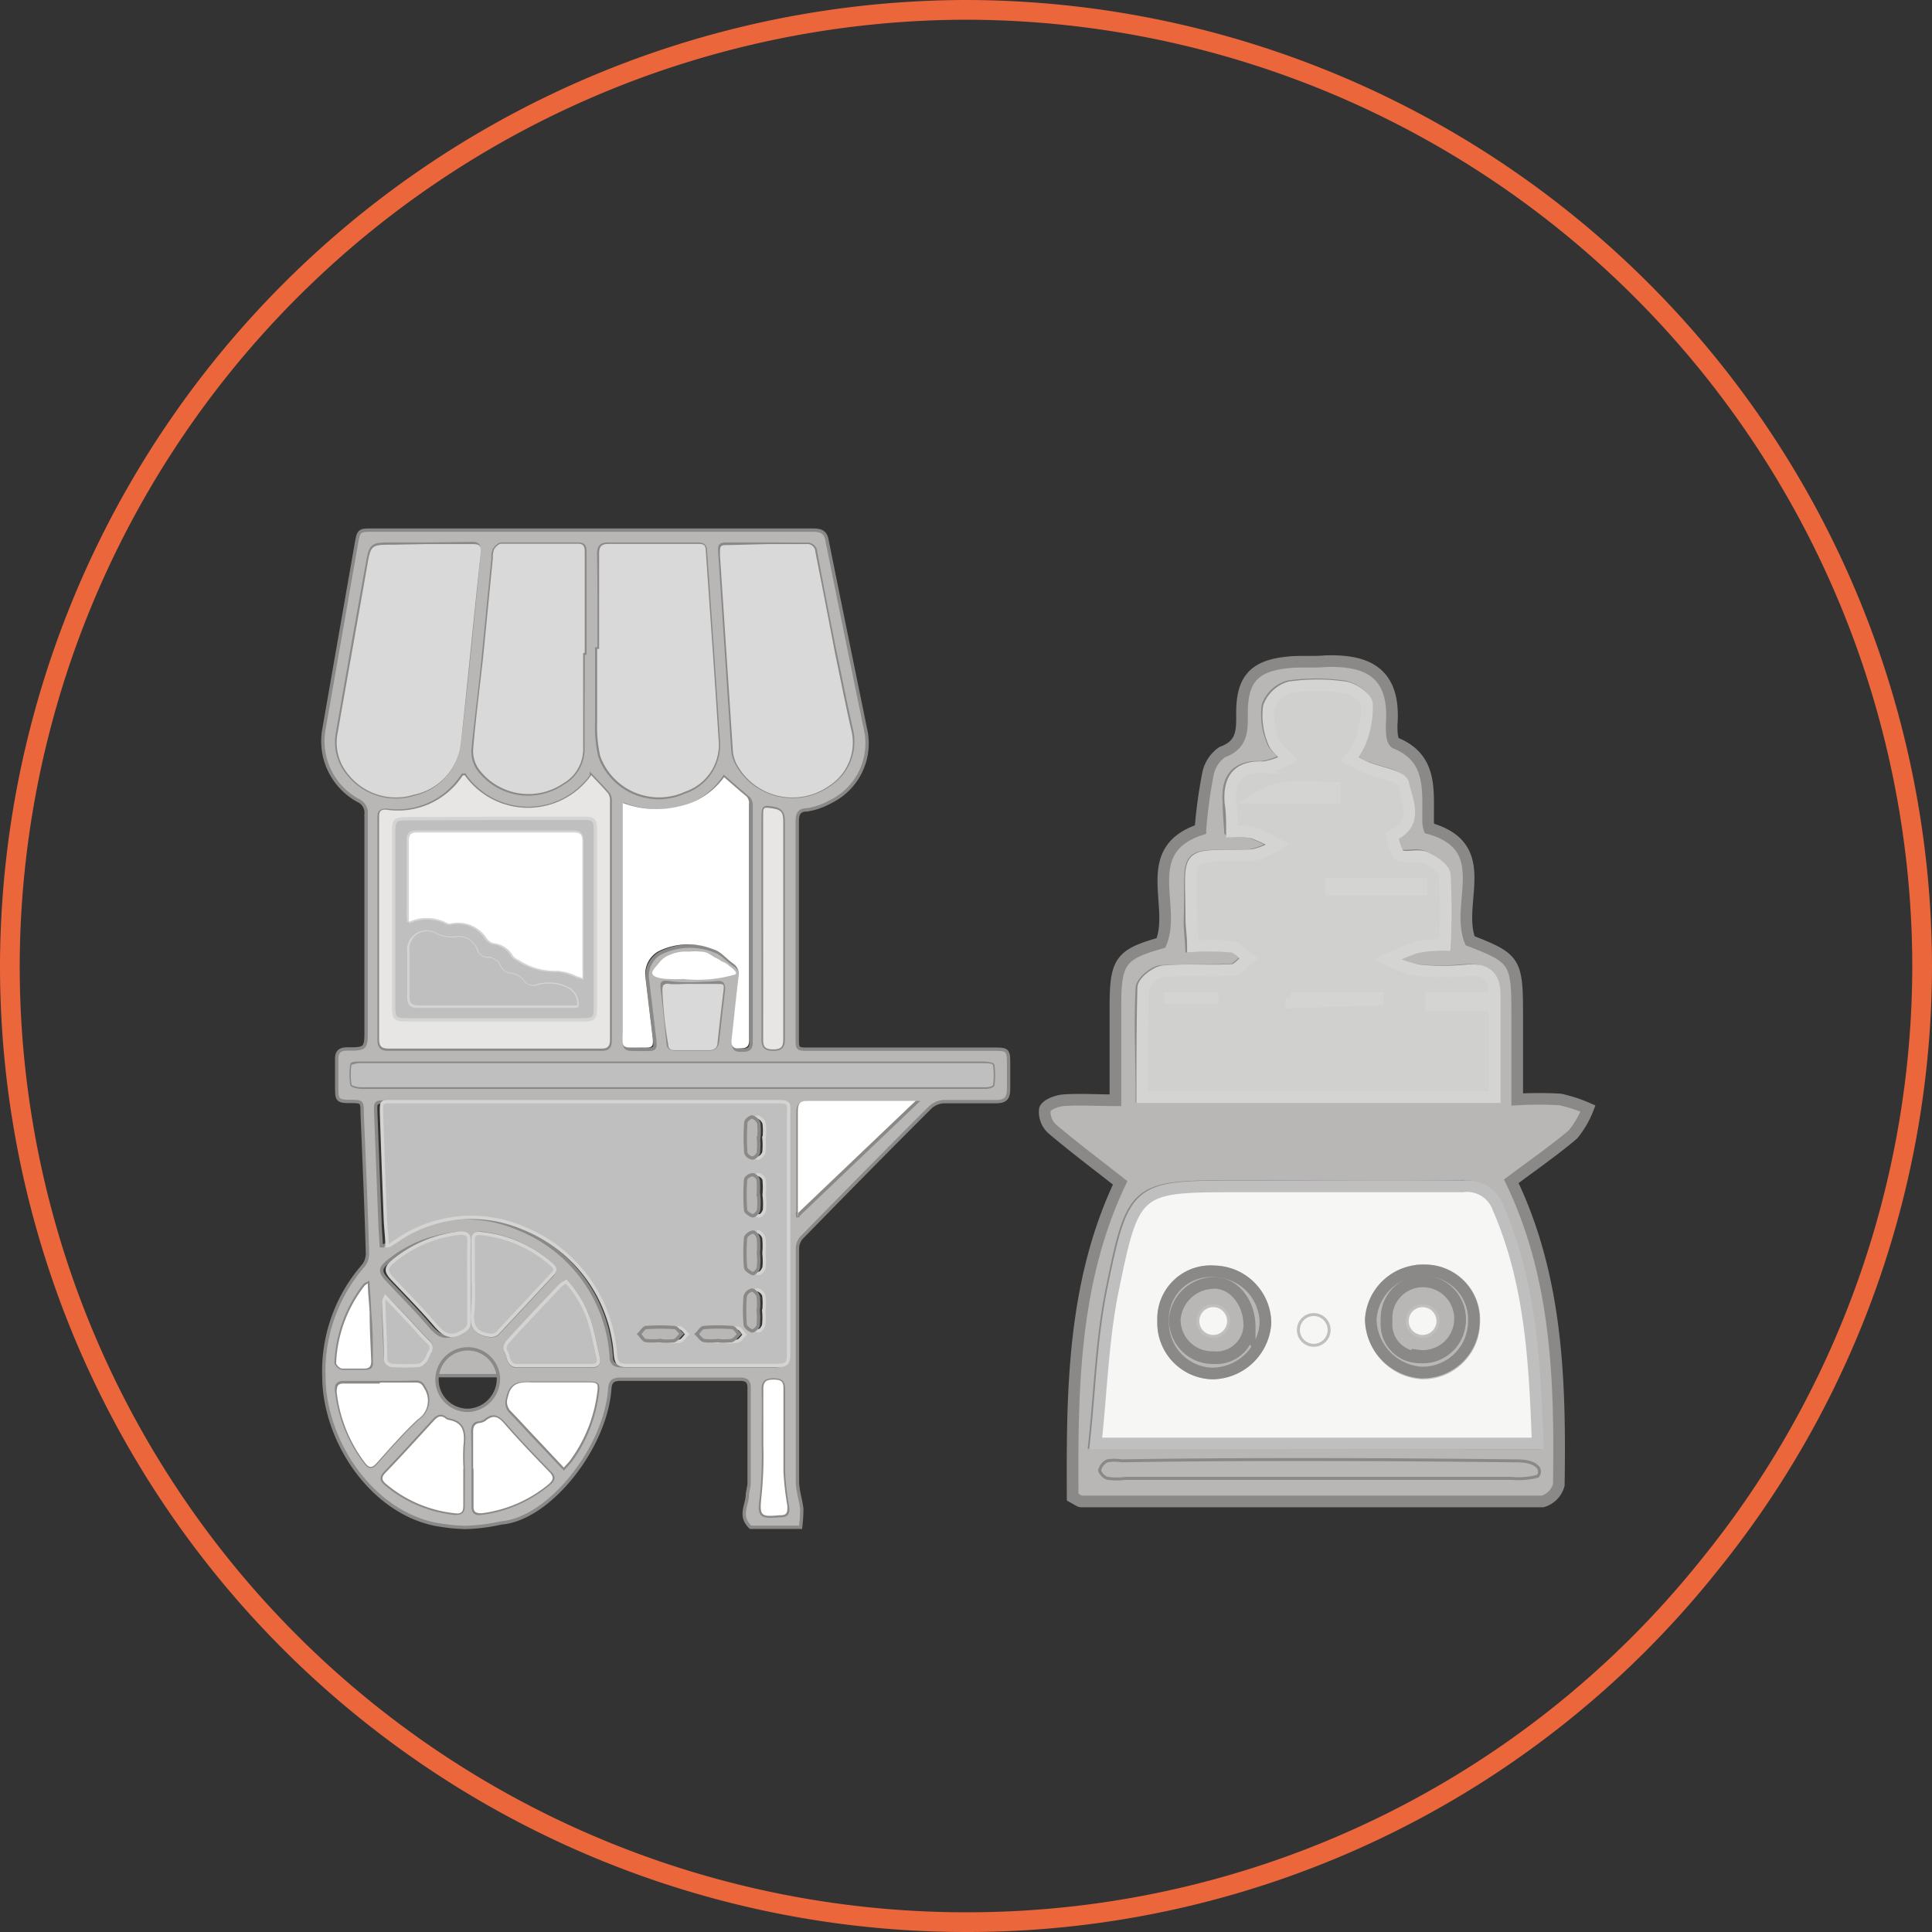 <svg xmlns="http://www.w3.org/2000/svg" viewBox="0 0 98 98"><rect x="0" y="0" width="98" height="98" fill="#333333" stroke="none"/><defs><style>.cls-1{fill:none;stroke:#ec663b;}.cls-1,.cls-10,.cls-11,.cls-12,.cls-2,.cls-3,.cls-8,.cls-9{stroke-miterlimit:10;}.cls-11,.cls-2,.cls-8{fill:#b8b7b5;stroke:#8a8988;}.cls-2,.cls-3{stroke-width:0.17px;}.cls-3,.cls-7{fill:#bfbfbf;}.cls-10,.cls-3{stroke:#d4d4d3;}.cls-4{fill:#d9d9d9;}.cls-5{fill:#fff;}.cls-6{fill:#e8e5e5;}.cls-10,.cls-8,.cls-9{stroke-width:0.59px;}.cls-12,.cls-9{fill:#f6f6f5;stroke:#bfbfbf;}.cls-10{fill:#d0d0cf;}.cls-11,.cls-12{stroke-width:0.15px;}</style></defs><g id="Capa_2" data-name="Capa 2"><g id="Capa_1-2" data-name="Capa 1"><path id="ARO_NARANJA" data-name="ARO NARANJA" class="cls-1" d="M86.7,79.4A48.16,48.16,0,0,1,49,97.5,48.5,48.5,0,0,1,.5,49h0A48.6,48.6,0,0,1,49,.5h0A48.57,48.57,0,0,1,97.5,49h0A48.35,48.35,0,0,1,86.7,79.4Z"/><path class="cls-2" d="M22.12,69.78l.5,0c.23,0,.4,0,.61,0,1.12,0,1.65,0,2,0,.12,0,0-.23-.05-.46a1.58,1.58,0,0,0-.24-.47,1.83,1.83,0,0,0-.37-.41,1.06,1.06,0,0,0-.3-.18,1.09,1.09,0,0,0-.47-.12,1.27,1.27,0,0,0-.38,0,1.32,1.32,0,0,0-.3.07,1.07,1.07,0,0,0-.33.18,1.83,1.83,0,0,0-.2.17,1.72,1.72,0,0,0-.17.22c-.06.09,0,.1-.11.22s-.12.17-.15.27a1.41,1.41,0,0,0,0,.24C22.12,69.72,22.07,69.77,22.12,69.78Z"/><path class="cls-2" d="M40.61,77.47l-2.54,0c-.59-.56-.19-1.09-.16-1.6,0-.22.09-.43.09-.65,0-1.61,0-3.21,0-4.81,0-.35-.13-.45-.47-.45q-3,0-6.06,0c-.38,0-.51.12-.54.49-.21,3-3.08,6.61-5.51,6.8a9.27,9.27,0,0,1-1.83.23A9.67,9.67,0,0,1,22,77.3c-3.18-.69-5.53-4.19-5.57-7.42a8.15,8.15,0,0,1,2-5.68,1,1,0,0,0,.21-.64c-.07-2.37-.17-4.73-.27-7.1,0-.59,0-.59-.62-.59s-.67-.08-.67-.68v-1.5c0-.33.16-.47.49-.48,1,0,1,0,1-1,0-3.64,0-7.27,0-10.91a.68.68,0,0,0-.39-.69A3.42,3.42,0,0,1,16.43,37q.83-4.76,1.66-9.5c.1-.56.15-.61.7-.61q11.22,0,22.44,0c.37,0,.63.07.71.47.66,3.28,1.33,6.55,2,9.82a3.29,3.29,0,0,1-1.82,3.49,3.61,3.61,0,0,1-1.18.41c-.44,0-.5.24-.5.62,0,1.54,0,3.07,0,4.6v6.35c0,.57,0,.57.59.57h9.45c.62,0,.68.06.68.7,0,.43,0,.87,0,1.3s-.1.66-.65.66c-.88,0-1.76,0-2.64,0a1.08,1.08,0,0,0-.68.29c-2.19,2.18-4.36,4.39-6.52,6.6a.84.84,0,0,0-.22.55q0,5.91,0,11.82c0,.47.17.93.22,1.4A8.13,8.13,0,0,1,40.61,77.47ZM19.34,63.19a.66.66,0,0,0,.15,0l.28-.18a6.66,6.66,0,0,1,6.45-.72A7.49,7.49,0,0,1,31,68.75c0,.37.12.53.54.53,2.58,0,5.15,0,7.73,0,.41,0,.51-.13.51-.53,0-4,0-8,0-12,0-.88.17-.85-.84-.85H19.58c-.53,0-.54,0-.52.53l.21,5.51C19.28,62.35,19.32,62.78,19.34,63.19ZM21.57,27.6H19.94c-1.12,0-1.13,0-1.32,1.1-.51,2.81-1,5.62-1.49,8.43a2.51,2.51,0,0,0,.56,2.15,3.08,3.08,0,0,0,3.31,1,3,3,0,0,0,2.31-2.71c.38-3.19.68-6.39,1-9.59,0-.33-.09-.42-.39-.41Zm8.82,5.32h-.12c0,1.24,0,2.48,0,3.72a6.6,6.6,0,0,0,.16,1.73,3.17,3.17,0,0,0,4.32,1.79,2.51,2.51,0,0,0,1.68-2.64c-.2-3.2-.43-6.39-.65-9.58,0-.29-.17-.34-.41-.34-1.5,0-3,0-4.51,0-.35,0-.49.11-.49.49C30.4,29.69,30.39,31.3,30.39,32.92Zm8.5-5.32H37c-.5,0-.52,0-.48.51l.66,10a1.76,1.76,0,0,0,.18.59,3.22,3.22,0,0,0,4.7,1.11A2.61,2.61,0,0,0,43.18,37c-.29-1.28-.54-2.56-.81-3.84q-.52-2.58-1-5.15a.41.41,0,0,0-.47-.4C40.2,27.61,39.55,27.6,38.89,27.6Zm-9.31,5.53h.09c0-1.7,0-3.4,0-5.1,0-.25,0-.43-.35-.43-1.29,0-2.59,0-3.88,0-.13,0-.29.16-.37.29a1.09,1.09,0,0,0-.06.45c-.17,1.69-.33,3.38-.5,5.07C24.35,35,24.15,36.5,24,38a1.6,1.6,0,0,0,.26,1,3.14,3.14,0,0,0,4.31.72,2,2,0,0,0,1-1.75C29.56,36.36,29.58,34.75,29.58,33.13Zm7.15,6.29A3.78,3.78,0,0,1,34.52,41a4.83,4.83,0,0,1-2.83-.18c0,.21,0,.36,0,.51,0,3.63,0,7.27,0,10.9,0,1.07-.19,1,1,1,.55,0,.57,0,.51-.56l-.36-3a1.32,1.32,0,0,1,.63-1.31,3.38,3.38,0,0,1,2.8-.12c.36.11.63.48,1,.71a.65.65,0,0,1,.29.71c-.13,1-.23,2.11-.35,3.16,0,.28,0,.45.35.45s.54,0,.54-.42c0-4,0-8,0-11.95a.62.62,0,0,0-.11-.39C37.53,40.12,37.15,39.79,36.73,39.42Zm-13.16-.1-.1,0A3.92,3.92,0,0,1,19.6,41.1c-.38,0-.37.18-.37.44,0,3.73,0,7.47,0,11.2,0,.37.13.48.49.48H30.5c.35,0,.45-.12.45-.46,0-4,0-8,0-12.08a.7.7,0,0,0-.08-.39c-.27-.32-.56-.61-.87-.94a3.94,3.94,0,0,1-6.42,0ZM34.14,53.93H18.26c-.14,0-.41,0-.41.08a3.29,3.29,0,0,0,0,1c0,.07.33.14.5.14H50c.13,0,.36-.06.36-.11a3.65,3.65,0,0,0,0-1c0-.07-.34-.11-.52-.11Zm6.33,7.82,0-.1,6-5.72c-.28,0-.43,0-.57,0H41c-.39,0-.52.11-.52.52,0,1.65,0,3.31,0,5C40.44,61.49,40.46,61.62,40.47,61.75ZM23.5,65c0-.68,0-1.36,0-2,0-.32-.08-.45-.43-.41a6.36,6.36,0,0,0-3.38,1.4c-.42.34-.43.53-.06.92.71.76,1.45,1.5,2.13,2.29.4.47.75.79,1.4.4.22-.13.35-.21.34-.47C23.49,66.36,23.5,65.67,23.5,65ZM24,65h0a13.19,13.19,0,0,1,0,1.54c-.09.67.1,1.1.8,1.2a.57.57,0,0,0,.42-.07c.94-1,1.86-2,2.8-3,.17-.19.16-.32,0-.49a6.34,6.34,0,0,0-3.62-1.63c-.28,0-.37.08-.37.35C24,63.57,24,64.27,24,65ZM23.5,74.5h0a9.77,9.77,0,0,1,0-1.21c.07-.64,0-1.15-.78-1.27a.39.39,0,0,1-.14-.08c-.22-.16-.38-.09-.55.09-.82.89-1.63,1.79-2.47,2.66-.27.27-.19.42.06.62a6.45,6.45,0,0,0,3.45,1.45c.32,0,.43-.07.42-.38C23.49,75.75,23.5,75.13,23.5,74.5Zm-4.23-4.37h0c-.6,0-1.2,0-1.8,0-.34,0-.44.12-.39.45a7.27,7.27,0,0,0,1.45,3.59c.2.28.34.28.57,0,.68-.76,1.35-1.53,2.09-2.22a1.13,1.13,0,0,0,.33-1.54c-.1-.2-.19-.3-.42-.3C20.49,70.14,19.88,70.13,19.27,70.13ZM24,74.5h0c0,.62,0,1.25,0,1.88,0,.3.09.42.41.38a6.62,6.62,0,0,0,3.43-1.5c.26-.21.28-.36,0-.6-.75-.78-1.51-1.56-2.22-2.38-.32-.36-.58-.58-1-.22a.65.65,0,0,1-.31.12c-.26,0-.33.19-.33.44C24,73.24,24,73.87,24,74.5ZM28.72,65a2.5,2.5,0,0,0-.28.22c-.91,1-1.81,1.92-2.71,2.9-.08.1-.15.34-.09.42.19.26.1.76.6.76H30c.31,0,.41-.14.35-.42-.15-.62-.25-1.25-.45-1.85A5.61,5.61,0,0,0,28.72,65Zm-.12,9.47c.14-.16.25-.26.34-.38a7.32,7.32,0,0,0,1.33-3.25c.1-.68.1-.68-.6-.68-.9,0-1.81,0-2.71,0-.61,0-1.05,0-1.2.76a.66.66,0,0,0,.14.69c.44.45.86.92,1.29,1.37ZM38.71,47.06c0,1.88,0,3.76,0,5.64,0,.41.13.52.52.52s.5-.14.5-.51q0-5.51,0-11c0-.41-.07-.64-.52-.71s-.49-.09-.5.41Zm-3.56,2.85c-.38,0-.79,0-1.19-.06s-.4,0-.36.35c.11.9.2,1.8.29,2.7,0,.27.18.31.39.31.56,0,1.12,0,1.67,0,.31,0,.42-.14.45-.42q.14-1.3.3-2.61c0-.29-.09-.36-.36-.33S35.56,49.89,35.15,49.91ZM25.28,69.83a1.56,1.56,0,1,0-1.53,1.71A1.61,1.61,0,0,0,25.28,69.83Zm13.44,3.09h0c0,.14,0,.28,0,.42a19.54,19.54,0,0,1-.09,2.54c-.14,1-.1,1.09.9,1h.08c.33,0,.38-.17.33-.47a14.32,14.32,0,0,1-.2-1.73c0-1.4,0-2.81,0-4.21,0-.39-.15-.47-.49-.47s-.55.07-.53.48C38.74,71.28,38.72,72.1,38.72,72.92ZM18.66,65.1c-.09.05-.14.06-.16.09a6.86,6.86,0,0,0-1.45,3.93c0,.09.19.27.3.28.37,0,.75,0,1.13,0s.36-.12.35-.38c0-.81,0-1.62-.08-2.42C18.73,66.12,18.7,65.63,18.66,65.1Zm.89.68c-.06.13-.09.16-.09.2,0,1,.05,2,.1,3a.43.43,0,0,0,.29.25,10.59,10.59,0,0,0,1.38,0c.12,0,.26-.15.36-.26s.12-.28.2-.41a.36.36,0,0,0-.07-.51c-.38-.37-.72-.77-1.08-1.15Z"/><path class="cls-3" d="M19.63,63.19c0-.41-.06-.84-.08-1.27-.07-1.83-.14-3.67-.2-5.51,0-.53,0-.53.51-.53h19.3c1,0,.84,0,.84.85,0,4,0,8,0,12,0,.4-.1.53-.51.53q-3.86,0-7.73,0c-.41,0-.5-.16-.54-.53a7.47,7.47,0,0,0-4.73-6.46,6.66,6.66,0,0,0-6.45.72l-.28.18S19.72,63.19,19.63,63.19Zm19.13-2.58h0a3.74,3.74,0,0,0,0-.75c0-.11-.19-.28-.29-.27s-.34.15-.35.25a9.9,9.9,0,0,0,0,1.54c0,.11.23.27.37.29s.27-.19.29-.31A3.74,3.74,0,0,0,38.76,60.61Zm0-2.88h0a3.13,3.13,0,0,0,0-.75.52.52,0,0,0-.33-.32c-.09,0-.32.17-.32.28a11.31,11.31,0,0,0,0,1.54.44.44,0,0,0,.34.26c.11,0,.28-.18.3-.3A3.35,3.35,0,0,0,38.75,57.73Zm-5,10.3h0a3.25,3.25,0,0,0,.7,0c.15,0,.27-.23.4-.35-.12-.11-.24-.31-.36-.32a10,10,0,0,0-1.45,0c-.12,0-.23.22-.34.33.11.12.22.29.35.33A3.27,3.27,0,0,0,33.76,68Zm2.92,0h0a2.71,2.71,0,0,0,.7,0c.15,0,.26-.21.39-.33-.11-.11-.22-.32-.34-.33a8.78,8.78,0,0,0-1.45,0c-.13,0-.24.22-.36.33.14.12.25.29.4.33A2.42,2.42,0,0,0,36.68,68Zm2.07-4.47h0a3.65,3.65,0,0,0,0-.74c0-.13-.21-.34-.29-.33s-.35.18-.36.3a9.38,9.38,0,0,0,0,1.5c0,.11.22.28.36.3s.27-.19.3-.32A3.35,3.35,0,0,0,38.75,63.57Zm0,2.9h0a3.36,3.36,0,0,0,0-.71c0-.13-.22-.33-.33-.32a.46.46,0,0,0-.34.31,11.69,11.69,0,0,0,0,1.45c0,.12.22.28.36.31s.27-.18.3-.3A3.65,3.65,0,0,0,38.74,66.47Z"/><path class="cls-4" d="M21.57,27.6H24c.3,0,.42.08.39.41-.35,3.2-.65,6.4-1,9.59A3,3,0,0,1,21,40.31a3.08,3.08,0,0,1-3.31-1,2.51,2.51,0,0,1-.56-2.15c.49-2.81,1-5.62,1.49-8.43.19-1.1.2-1.1,1.32-1.1Z"/><path class="cls-4" d="M30.39,32.92c0-1.62,0-3.23,0-4.84,0-.38.14-.49.49-.49,1.5,0,3,0,4.51,0,.24,0,.4,0,.41.34.22,3.19.45,6.38.65,9.58a2.51,2.51,0,0,1-1.68,2.64,3.17,3.17,0,0,1-4.32-1.79,6.6,6.6,0,0,1-.16-1.73c0-1.24,0-2.48,0-3.72Z"/><path class="cls-4" d="M38.89,27.6c.66,0,1.31,0,2,0a.41.41,0,0,1,.47.4q.51,2.57,1,5.15c.27,1.28.52,2.56.81,3.84a2.61,2.61,0,0,1-1.11,2.87,3.22,3.22,0,0,1-4.7-1.11,1.76,1.76,0,0,1-.18-.59l-.66-10c0-.51,0-.52.48-.51Z"/><path class="cls-4" d="M29.58,33.13c0,1.62,0,3.23,0,4.85a2,2,0,0,1-1,1.75A3.14,3.14,0,0,1,24.28,39,1.6,1.6,0,0,1,24,38c.13-1.54.33-3.07.5-4.61.17-1.69.33-3.38.5-5.07a1.09,1.09,0,0,1,.06-.45c.08-.13.24-.29.37-.29,1.29,0,2.59,0,3.88,0,.32,0,.35.18.35.43,0,1.7,0,3.4,0,5.1Z"/><path class="cls-5" d="M36.73,39.42c.42.37.8.7,1.16,1a.62.62,0,0,1,.11.39c0,4,0,8,0,11.95,0,.43-.24.41-.54.42s-.38-.17-.35-.45c.12-1.05.22-2.11.35-3.16a.65.65,0,0,0-.29-.71c-.33-.23-.6-.6-1-.71a3.38,3.38,0,0,0-2.8.12,1.32,1.32,0,0,0-.63,1.31l.36,3c.06.54,0,.57-.51.56-1.17,0-1,.09-1-1,0-3.63,0-7.27,0-10.9,0-.15,0-.3,0-.51a4.83,4.83,0,0,0,2.83.18A3.78,3.78,0,0,0,36.73,39.42Z"/><path class="cls-6" d="M23.57,39.32a3.94,3.94,0,0,0,6.42,0c.31.33.6.62.87.94a.7.7,0,0,1,.08.39c0,4,0,8,0,12.08,0,.34-.1.46-.45.46H19.72c-.36,0-.49-.11-.49-.48,0-3.73,0-7.47,0-11.2,0-.26,0-.47.37-.44a3.92,3.92,0,0,0,3.87-1.73Zm1.55,2.19H20.65c-.6,0-.67.07-.67.67q0,4.44,0,8.86c0,.6.07.67.68.67h8.81c.69,0,.74,0,.74-.73V42.12c0-.52-.08-.6-.61-.6Z"/><path class="cls-7" d="M34.14,53.93H49.85c.18,0,.51,0,.52.11a3.65,3.65,0,0,1,0,1c0,.05-.23.11-.36.11H18.33c-.17,0-.49-.07-.5-.14a3.29,3.29,0,0,1,0-1s.27-.08.41-.08H34.14Z"/><path class="cls-5" d="M40.47,61.75c0-.13,0-.26,0-.39,0-1.66,0-3.32,0-5,0-.41.13-.53.52-.52h4.89c.14,0,.29,0,.57,0l-6,5.72Z"/><path class="cls-3" d="M23.78,65v2.09c0,.26-.12.34-.34.47-.65.39-1,.07-1.4-.4-.68-.79-1.41-1.53-2.13-2.29-.36-.39-.36-.58.07-.92a6.36,6.36,0,0,1,3.37-1.4c.35,0,.44.09.44.41C23.77,63.61,23.78,64.29,23.78,65Z"/><path class="cls-3" d="M24,65c0-.69,0-1.39,0-2.08,0-.27.09-.38.37-.35A6.34,6.34,0,0,1,28,64.16c.19.17.2.3,0,.49-.94,1-1.86,2-2.8,3a.57.57,0,0,1-.42.07c-.7-.1-.89-.53-.8-1.2A13.19,13.19,0,0,0,24,65Z"/><path class="cls-5" d="M23.5,74.5c0,.63,0,1.25,0,1.88,0,.31-.1.42-.42.38a6.45,6.45,0,0,1-3.45-1.45c-.25-.2-.33-.35-.06-.62.84-.87,1.65-1.77,2.47-2.66.17-.18.33-.25.55-.09a.39.39,0,0,0,.14.08c.77.12.85.63.78,1.27a9.77,9.77,0,0,0,0,1.21Z"/><path class="cls-5" d="M19.27,70.13c.61,0,1.22,0,1.83,0,.23,0,.32.1.42.3A1.13,1.13,0,0,1,21.19,72c-.74.69-1.41,1.46-2.09,2.22-.23.25-.37.25-.57,0a7.27,7.27,0,0,1-1.45-3.59c0-.33.05-.46.39-.45.6,0,1.2,0,1.8,0Z"/><path class="cls-5" d="M24,74.5c0-.63,0-1.26,0-1.88,0-.25.07-.4.33-.44a.65.65,0,0,0,.31-.12c.44-.36.7-.14,1,.22.71.82,1.47,1.6,2.22,2.38.24.24.22.39,0,.6a6.62,6.62,0,0,1-3.43,1.5c-.32,0-.42-.08-.41-.38,0-.63,0-1.26,0-1.88Z"/><path class="cls-3" d="M28.72,65a5.61,5.61,0,0,1,1.17,2c.2.6.3,1.23.45,1.85.06.28,0,.42-.35.42H26.24c-.5,0-.41-.5-.6-.76-.06-.08,0-.32.09-.42.9-1,1.8-1.94,2.71-2.9A2.5,2.5,0,0,1,28.72,65Z"/><path class="cls-5" d="M28.6,74.44l-1.41-1.5c-.43-.45-.85-.92-1.29-1.37a.66.66,0,0,1-.14-.69c.15-.73.59-.79,1.2-.76.9,0,1.81,0,2.71,0,.7,0,.7,0,.6.68a7.32,7.32,0,0,1-1.33,3.25C28.85,74.18,28.74,74.28,28.6,74.44Z"/><path class="cls-6" d="M38.71,47.06V41.42c0-.5,0-.48.5-.41s.52.3.52.71q0,5.49,0,11c0,.37-.1.51-.5.51s-.53-.11-.52-.52C38.72,50.82,38.71,48.94,38.71,47.06Z"/><path class="cls-4" d="M35.15,49.91c.41,0,.8,0,1.19,0s.39,0,.36.33q-.16,1.31-.3,2.61c0,.28-.14.43-.45.42-.55,0-1.11,0-1.67,0-.21,0-.37,0-.39-.31a21.88,21.88,0,0,1-.29-2.7c0-.31.06-.39.36-.35S34.77,49.89,35.15,49.91Z"/><path class="cls-5" d="M38.72,72.92c0-.82,0-1.64,0-2.46,0-.41.17-.48.53-.48s.5.08.49.47c0,1.4,0,2.81,0,4.21a14.32,14.32,0,0,0,.2,1.73c0,.3,0,.46-.33.47h-.08c-1,.1-1,0-.9-1a19.54,19.54,0,0,0,.09-2.54c0-.14,0-.28,0-.42Z"/><path class="cls-5" d="M18.66,65.1c0,.53.07,1,.09,1.52,0,.8.05,1.61.08,2.42,0,.26-.09.38-.35.38s-.76,0-1.13,0c-.11,0-.3-.19-.3-.28a6.86,6.86,0,0,1,1.45-3.93S18.57,65.15,18.66,65.1Z"/><path class="cls-3" d="M19.55,65.78l1.09,1.15c.36.38.7.78,1.08,1.15a.36.36,0,0,1,.07.51c-.08.13-.11.29-.2.41s-.24.25-.36.26a10.59,10.59,0,0,1-1.38,0,.43.43,0,0,1-.29-.25c0-1-.07-2-.1-3C19.46,65.94,19.49,65.91,19.55,65.78Z"/><path class="cls-2" d="M38.48,60.61a3.74,3.74,0,0,1,0,.75c0,.12-.21.32-.3.31s-.36-.18-.36-.29a9.9,9.9,0,0,1,0-1.54c0-.1.22-.25.35-.25s.27.16.29.27a4.68,4.68,0,0,1,0,.75Z"/><path class="cls-2" d="M38.47,57.73a3.35,3.35,0,0,1,0,.71c0,.12-.19.3-.3.3a.42.42,0,0,1-.34-.26,11.32,11.32,0,0,1,0-1.54c0-.11.24-.3.33-.28a.52.52,0,0,1,.33.32,3.75,3.75,0,0,1,0,.75Z"/><path class="cls-2" d="M33.48,68a3.27,3.27,0,0,1-.7,0c-.14,0-.24-.21-.36-.33.12-.11.23-.32.35-.33a9.89,9.89,0,0,1,1.44,0c.13,0,.24.21.36.32-.13.12-.24.31-.39.35a3.26,3.26,0,0,1-.7,0Z"/><path class="cls-2" d="M36.4,68a2.41,2.41,0,0,1-.66,0c-.15,0-.27-.21-.4-.33.12-.11.23-.32.36-.33a8.65,8.65,0,0,1,1.44,0c.13,0,.23.22.35.33-.13.12-.24.3-.39.33a2.72,2.72,0,0,1-.7,0Z"/><path class="cls-2" d="M38.47,63.57a3.34,3.34,0,0,1,0,.71c0,.13-.21.34-.29.32s-.35-.19-.36-.3a8.34,8.34,0,0,1,0-1.5c0-.12.22-.28.36-.3s.26.2.29.33a4.56,4.56,0,0,1,0,.74Z"/><path class="cls-2" d="M38.46,66.47a3.65,3.65,0,0,1,0,.74c0,.12-.22.31-.31.3s-.34-.19-.35-.31a8.78,8.78,0,0,1,0-1.45.46.46,0,0,1,.34-.31c.11,0,.29.19.32.32a2.8,2.8,0,0,1,0,.71Z"/><path class="cls-3" d="M25.12,41.51h4.47c.53,0,.61.08.61.6V51c0,.69-.05.73-.74.73H20.65c-.61,0-.68-.07-.68-.67q0-4.42,0-8.86c0-.6.07-.67.67-.67Zm-4.38,5.25a2.21,2.21,0,0,1,1.93.05.38.38,0,0,0,.24,0,1.72,1.72,0,0,1,1.74.75.68.68,0,0,0,.35.26,1.29,1.29,0,0,1,1,.65.63.63,0,0,0,.26.19,3.36,3.36,0,0,0,2,.56,2.68,2.68,0,0,1,.95.27l.3.1a2.81,2.81,0,0,0,0-.36c0-2.19,0-4.39,0-6.59,0-.33-.12-.43-.44-.43q-4,0-7.93,0c-.33,0-.44.1-.43.43,0,1.22,0,2.45,0,3.67C20.7,46.45,20.72,46.57,20.74,46.76ZM29.27,51a.87.87,0,0,0-.5-.87A2.13,2.13,0,0,0,27.26,50a.62.62,0,0,1-.78-.28,1,1,0,0,0-.6-.3.64.64,0,0,1-.55-.42.73.73,0,0,0-.5-.38.62.62,0,0,1-.67-.41.94.94,0,0,0-.95-.64,1.87,1.87,0,0,1-1.14-.18.9.9,0,0,0-1.33.9c0,.75,0,1.51,0,2.26,0,.37.1.5.5.49h8Z"/><path class="cls-5" d="M20.74,46.76c0-.19,0-.31,0-.43,0-1.22,0-2.45,0-3.67,0-.33.1-.43.43-.43q4,0,7.93,0c.32,0,.44.1.44.43,0,2.2,0,4.4,0,6.59a2.81,2.81,0,0,1,0,.36l-.3-.1a2.68,2.68,0,0,0-.95-.27,3.36,3.36,0,0,1-2-.56.63.63,0,0,1-.26-.19,1.29,1.29,0,0,0-1-.65.68.68,0,0,1-.35-.26,1.72,1.72,0,0,0-1.74-.75.38.38,0,0,1-.24,0A2.21,2.21,0,0,0,20.74,46.76Z"/><path class="cls-7" d="M29.27,51h-8c-.4,0-.51-.12-.5-.49,0-.75,0-1.51,0-2.26a.9.9,0,0,1,1.33-.9,1.87,1.87,0,0,0,1.14.18.94.94,0,0,1,.95.64.62.62,0,0,0,.67.41.73.73,0,0,1,.5.38.64.64,0,0,0,.55.42,1,1,0,0,1,.6.3.62.62,0,0,0,.78.28,2.13,2.13,0,0,1,1.51.16A.87.87,0,0,1,29.27,51Z"/><path class="cls-5" d="M33.09,49.39c-.05-.16.25-.41.38-.6a1.23,1.23,0,0,1,.52-.36,2.09,2.09,0,0,1,.66-.16c.62,0,.34,0,.36,0a2,2,0,0,1,.49,0c.42,0,.5.17.85.34s.16.12.27.16A1.1,1.1,0,0,1,37,49c.15.11.45.34.29.43a6.82,6.82,0,0,1-2.62.23C34.09,49.68,33.19,49.69,33.09,49.39Z"/><path class="cls-8" d="M56.82,60c-1.17-.92-2.33-1.79-3.44-2.73a1.16,1.16,0,0,1-.38-1c.09-.24.6-.43.94-.46.82-.06,1.64,0,2.64,0,0-1.69,0-3.23,0-4.78,0-2.27.26-2.62,2.31-3.2.79-1.88-1.14-4.71,2-5.75a24.59,24.59,0,0,1,.37-2.75A1.76,1.76,0,0,1,62,38.15c1.06-.38,1-1.16,1-2,0-1.7.63-2.38,2.32-2.55.63-.07,1.27,0,1.9-.06,2.08-.07,3.58.52,3.37,3.24,0,.31,0,.84.22.92,1.83.76,1.62,2.35,1.63,3.86,0,.14,0,.28.06.46,3.32.94,1.31,3.78,2.07,5.7,2.28.88,2.39,1.05,2.39,3.69v4.36a19.35,19.35,0,0,1,2.18,0,7.49,7.49,0,0,1,1.41.46,4.79,4.79,0,0,1-.76,1.31c-1,.85-2.08,1.59-3.13,2.38,2.34,4.87,2.49,10.12,2.41,15.4a1.2,1.2,0,0,1-.82.84c-7.8,0-15.6,0-23.41,0-.08,0-.17-.08-.43-.22C54.38,70.53,54.42,65.06,56.82,60ZM77.9,73.22c-.14-4.14-.35-8.15-2-11.93a1.68,1.68,0,0,0-1.79-1.13c-3.76.05-7.51,0-11.27,0-5.29,0-5.39,0-6.46,5.23-.52,2.54-.6,5.17-.88,7.81ZM60.41,48a15.22,15.22,0,0,1,2.05,0c.29,0,.54.39.81.59-.27.2-.53.57-.81.59-1.17.06-2.35,0-3.51.07-.39,0-1,.53-1.05.84-.1,1.84,0,3.68,0,5.55H75.71c0-1.82,0-3.52,0-5.21,0-.89-.44-1.31-1.39-1.23a12.09,12.09,0,0,1-2.48,0,6.85,6.85,0,0,1-1.59-.56,14,14,0,0,1,1.5-.63,7.24,7.24,0,0,1,1.44-.12,31.66,31.66,0,0,0,0-3.53c0-.35-.59-.75-1-.92s-.92.07-1.28-.1-.41-.94-.39-1c1.4-.61.72-1.81.56-2.64-.07-.38-1.22-.55-1.88-.82-.29-.13-.57-.28-.85-.42a3.53,3.53,0,0,0,.55-.87,4.81,4.81,0,0,0,.37-1.94c0-.34-.71-.78-1.14-.84a9.88,9.88,0,0,0-2.77,0,1.6,1.6,0,0,0-1.07,1,3.4,3.4,0,0,0,.24,1.76c.11.33.49.58.75.87A3.57,3.57,0,0,1,64,38.9c-1.31-.06-1.77.58-1.69,1.78,0,.47.05.94.08,1.48a4.49,4.49,0,0,1,1.09.07,9.57,9.57,0,0,1,1.25.6,3.86,3.86,0,0,1-1.29.54c-3.62.1-3-.4-3.1,3.29C60.32,47,60.38,47.42,60.41,48Z"/><path class="cls-9" d="M78,73.22H55.58c.29-2.64.36-5.27.88-7.81,1.08-5.25,1.17-5.23,6.47-5.23,3.75,0,7.51,0,11.26,0A1.68,1.68,0,0,1,76,61.29C77.64,65.07,77.85,69.08,78,73.22ZM59,67a2.57,2.57,0,0,0,2.5,2.67,2.73,2.73,0,0,0,2.69-2.56,2.64,2.64,0,0,0-2.59-2.62A2.41,2.41,0,0,0,59,67Zm13.27-2.51a2.65,2.65,0,0,0-2.72,2.49,2.76,2.76,0,0,0,2.56,2.69,2.6,2.6,0,0,0,2.67-2.54A2.49,2.49,0,0,0,72.25,64.44Z"/><path class="cls-10" d="M60.51,48h0c0-.57-.08-1-.08-1.33,0-3.69-.52-3.19,3.1-3.29a3.86,3.86,0,0,0,1.29-.54,9.57,9.57,0,0,0-1.25-.6,4.41,4.41,0,0,0-1.08-.07h0c0-.53,0-1-.08-1.47-.08-1.2.38-1.84,1.69-1.78a3.5,3.5,0,0,0,1.24-.44s0,0,0,0c-.26-.28-.63-.53-.74-.86a3.4,3.4,0,0,1-.24-1.76,1.62,1.62,0,0,1,1.07-1,9.89,9.89,0,0,1,2.77,0c.43.06,1.09.5,1.14.84A4.81,4.81,0,0,1,69,37.64a3.53,3.53,0,0,1-.55.87c.29.14.56.29.85.42.66.27,1.81.44,1.88.82.16.83.84,2-.56,2.64,0,0,.15.83.39,1s.91-.06,1.28.1,1,.57,1,.92a34.18,34.18,0,0,1,0,3.52h0a7.2,7.2,0,0,0-1.43.12,11.89,11.89,0,0,0-1.48.62v0a6.67,6.67,0,0,0,1.57.55,12.09,12.09,0,0,0,2.48,0c1-.08,1.38.34,1.39,1.23,0,1.69,0,3.39,0,5.2H57.94c0-1.87,0-3.71.05-5.54,0-.31.66-.8,1-.84,1.16-.11,2.34,0,3.51-.07.28,0,.54-.39.81-.59-.27-.2-.52-.54-.81-.59A15.07,15.07,0,0,0,60.51,48Zm7-3.19v.32H72.1v-.32Zm-2,5.82,0,.22,4.38-.15v-.07a0,0,0,0,0,0,0H65.49A0,0,0,0,0,65.48,50.63ZM67.7,40.46l0-.5c-1.29,0-2.6-.3-3.87.5ZM59.05,50.63v0l2.75,0H59.06A0,0,0,0,0,59.05,50.63ZM75.31,51l0-.4h-2.7V51Z"/><path class="cls-11" d="M78,74.88a3.71,3.71,0,0,1-1.32.11H57.09a3.14,3.14,0,0,1-.87,0c-.18,0-.43-.26-.44-.42a.71.71,0,0,1,.39-.47,2.14,2.14,0,0,1,.72,0c6.77-.11,14.78-.06,19.86,0,.43,0,1,0,1.28.35A.35.35,0,0,1,78,74.88Z"/><path class="cls-8" d="M59,67a2.41,2.41,0,0,1,2.6-2.51,2.64,2.64,0,0,1,2.59,2.62,2.73,2.73,0,0,1-2.69,2.56A2.57,2.57,0,0,1,59,67Zm4.39.33c0-1.31-.87-2.31-1.88-2.2a2,2,0,0,0-1.9,1.86,1.9,1.9,0,0,0,1.95,1.9A1.67,1.67,0,0,0,63.37,67.28Z"/><path class="cls-8" d="M72.25,64.44a2.49,2.49,0,0,1,2.51,2.64,2.6,2.6,0,0,1-2.67,2.54,2.76,2.76,0,0,1-2.56-2.69A2.65,2.65,0,0,1,72.25,64.44Zm-.35,4.4a1.89,1.89,0,1,0,.32-3.76,1.84,1.84,0,0,0-1.88,2A1.66,1.66,0,0,0,71.9,68.84Z"/><path class="cls-8" d="M63.37,67.28a1.67,1.67,0,0,1-1.83,1.56,1.9,1.9,0,0,1-1.95-1.9,2,2,0,0,1,1.9-1.86C62.5,65,63.39,66,63.37,67.28Z"/><path class="cls-8" d="M71.9,68.84A1.66,1.66,0,0,1,70.34,67a1.84,1.84,0,0,1,1.88-2,1.89,1.89,0,1,1-.32,3.76Z"/><circle class="cls-12" cx="72.16" cy="67.01" r="0.78"/><circle class="cls-12" cx="61.54" cy="67.01" r="0.78"/><circle class="cls-12" cx="66.64" cy="67.46" r="0.78"/></g></g></svg>